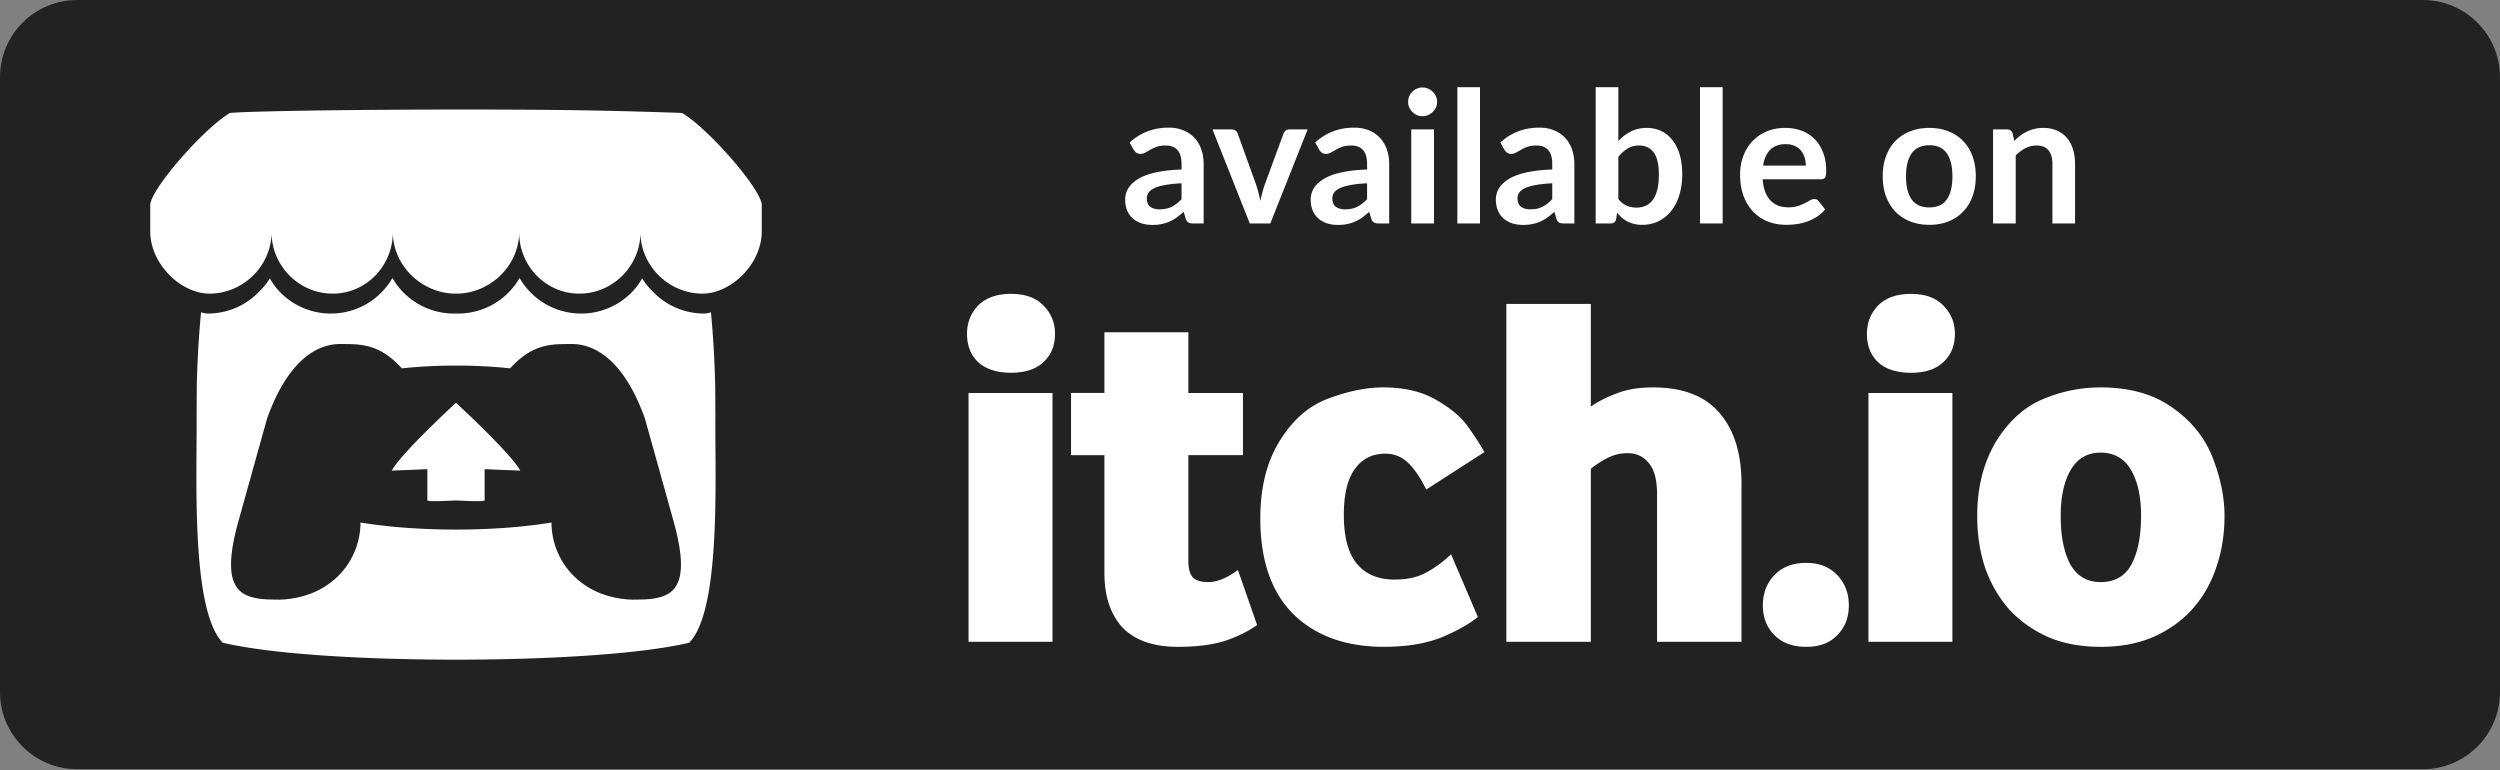 <?xml version="1.0" encoding="UTF-8"?>
<svg xmlns="http://www.w3.org/2000/svg" width="740" height="228" fill="none">
  <rect width="100%" height="100%" fill="#808080" stroke="none"/>
  <path d="M717.137 0H22.858C10.234 0 0 10.234 0 22.858v181.976c0 12.624 10.234 22.858 22.858 22.858h694.279c12.624 0 22.858-10.234 22.858-22.858V22.858C739.995 10.234 729.761 0 717.137 0z" fill="#222"></path>
  <path d="M68.069 33.433c-7.9 4.687-23.452 22.556-23.6 27.243v7.76c0 9.834 9.192 18.477 17.537 18.477 10.02 0 18.369-8.307 18.369-18.164 0 9.857 8.065 18.164 18.088 18.164 10.02 0 17.825-8.307 17.825-18.164 0 9.857 8.575 18.164 18.595 18.164h.181c10.023 0 18.595-8.307 18.595-18.164 0 9.857 7.809 18.164 17.828 18.164 10.023 0 18.085-8.307 18.085-18.164 0 9.857 8.353 18.164 18.372 18.164 8.345 0 17.537-8.643 17.537-18.481v-7.756c-.147-4.687-15.704-22.556-23.599-27.243-24.54-.861-41.552-1.013-66.909-1.009-25.352 0-59.924.397-66.908 1.01h.004zm48.094 48.847a20.681 20.681 0 0 1-3.526 4.543 20.955 20.955 0 0 1-14.688 5.99 21.014 21.014 0 0 1-14.713-5.994 19.644 19.644 0 0 1-3.368-4.452l-.003.003c-.953 1.675-2.283 3.11-3.655 4.456a21.025 21.025 0 0 1-14.718 5.987 6.346 6.346 0 0 1-1.984-.39 304.61 304.61 0 0 0-1.266 22.255v.033l-.045 8.803c.15 17.601-1.743 57.048 7.759 66.742 14.729 3.432 41.828 4.997 69.014 5.008h.007c27.186-.011 54.289-1.576 69.014-5.008 9.505-9.694 7.608-49.141 7.763-66.746l-.046-8.799v-.037c-.15-7.43-.572-14.852-1.266-22.25a6.334 6.334 0 0 1-1.984.39 21.025 21.025 0 0 1-14.717-5.991c-1.372-1.346-2.703-2.778-3.655-4.453h-.004a19.634 19.634 0 0 1-3.367 4.445 21.011 21.011 0 0 1-14.714 5.994 20.958 20.958 0 0 1-14.687-5.99 20.681 20.681 0 0 1-3.526-4.543 20.658 20.658 0 0 1-3.493 4.543 21.014 21.014 0 0 1-14.717 5.994 15.857 15.857 0 0 1-.597-.015h-.008c-.196 0-.396.015-.597.015a21.014 21.014 0 0 1-14.717-5.994 20.643 20.643 0 0 1-3.496-4.54zm-15.114 19.54v.011h.011c5.983.011 11.301 0 17.888 7.189 5.324-.55 10.673-.819 16.025-.805a152.6 152.6 0 0 1 16.025.805c6.592-7.189 11.906-7.181 17.893-7.189h.011v-.008c2.827 0 14.135 0 22.019 22.137l8.466 30.368c6.274 22.59-2.01 23.142-12.34 23.165-15.322-.571-23.803-11.698-23.803-22.825-8.481 1.391-18.376 2.087-28.271 2.087-9.894 0-19.789-.696-28.27-2.087 0 11.127-8.481 22.254-23.803 22.825-10.33-.023-18.61-.575-12.337-23.169l8.466-30.364c7.884-22.137 19.193-22.137 22.02-22.137v-.003zm33.924 17.4c-.015.019-16.131 14.816-19.026 20.081l10.553-.423v9.203c0 .431 4.233.253 8.473.056 4.241.197 8.478.375 8.478-.056v-9.203l10.552.423c-2.899-5.261-19.026-20.077-19.026-20.077l-.004-.004zm151.717 70.745v-73.643h24.846v73.643H286.69zm12.574-79.634c-4.192 0-7.436-1.047-9.732-3.141-2.195-2.096-3.292-4.89-3.292-8.383 0-3.293 1.097-6.087 3.292-8.383 2.296-2.292 5.538-3.439 9.729-3.439 4.192 0 7.386 1.147 9.581 3.44 2.295 2.292 3.443 5.087 3.443 8.382 0 3.493-1.147 6.287-3.44 8.383-2.197 2.094-5.39 3.141-9.581 3.141zm49.349 81.131c-7.186 0-12.626-1.896-16.32-5.688-3.59-3.891-5.385-9.279-5.385-16.165v-34.877h-9.88v-18.414h9.88v-17.96h24.846v17.964h16.169v18.406h-16.169v31.286c0 2.296.448 3.942 1.345 4.94.998.9 2.495 1.349 4.491 1.349 2.696 0 5.64-1.198 8.832-3.594l5.688 16.316c-2.892 1.998-6.185 3.595-9.879 4.789-3.692 1.101-8.231 1.652-13.618 1.652v-.004zm61.115 0c-11.377 0-20.358-3.243-26.944-9.729-6.486-6.485-9.729-15.915-9.729-28.289 0-8.983 1.846-16.517 5.537-22.602 3.792-6.289 8.534-10.531 14.226-12.725 5.987-2.296 11.526-3.443 16.619-3.443 6.384 0 11.724 1.297 16.017 3.893 4.291 2.494 7.434 5.238 9.43 8.231 2.099 2.994 3.596 5.338 4.49 7.034l-17.212 11.078c-1.592-3.294-3.338-5.889-5.238-7.786-1.895-1.895-4.188-2.842-6.879-2.842-3.794 0-6.788 1.496-8.98 4.49-2.195 2.993-3.292 7.534-3.292 13.621 0 6.586 1.298 11.427 3.893 14.521 2.59 3.094 6.282 4.641 11.074 4.641 3.795 0 6.938-.699 9.43-2.097 2.595-1.401 5.04-3.198 7.336-5.39l7.937 18.557c-2.396 1.993-5.94 3.99-10.632 5.991-4.689 1.892-10.377 2.838-17.064 2.838l-.019.008zm36.154-1.497v-99.99h24.998v30.387c2.094-1.497 4.639-2.794 7.635-3.893 2.993-1.197 6.585-1.795 10.775-1.795 8.781 0 15.317 2.494 19.608 7.483 4.392 4.994 6.588 12.031 6.588 21.112v46.704h-24.998v-43.714c0-4.188-.798-7.231-2.392-9.131-1.593-1.993-3.688-2.99-6.286-2.99-2.194 0-4.242.5-6.141 1.501-1.893.997-3.489 2.047-4.789 3.148v51.193h-24.998v-.015zm88.796 1.497c-3.991 0-7.135-1.147-9.43-3.44-2.293-2.295-3.439-5.239-3.439-8.832 0-3.593 1.146-6.587 3.439-8.98 2.295-2.394 5.439-3.591 9.43-3.591 3.792 0 6.836 1.197 9.131 3.591 2.298 2.393 3.447 5.387 3.447 8.98 0 3.593-1.146 6.536-3.439 8.829-2.192 2.295-5.236 3.443-9.132 3.443h-.007zm18.383-1.497v-73.643h24.847v73.643h-24.847zm12.567-79.619c-4.19 0-7.433-1.048-9.728-3.144-2.195-2.094-3.292-4.887-3.292-8.38 0-3.293 1.096-6.087 3.288-8.382 2.298-2.296 5.542-3.444 9.732-3.444 4.193 0 7.387 1.147 9.581 3.44 2.293 2.298 3.439 5.093 3.439 8.386 0 3.493-1.146 6.286-3.439 8.38-2.194 2.096-5.388 3.144-9.581 3.144zm56.156 81.116c-5.788 0-10.928-.948-15.42-2.842-4.49-1.996-8.332-4.691-11.524-8.085-3.092-3.492-5.485-7.583-7.181-12.272-1.6-4.79-2.4-9.98-2.4-15.571 0-8.28 1.796-15.514 5.389-21.702 3.694-6.088 8.285-10.328 13.773-12.722 5.588-2.396 11.376-3.594 17.363-3.594 8.579 0 15.662 1.995 21.248 5.986 5.687 3.992 9.681 8.981 11.981 14.967 2.293 5.99 3.44 11.679 3.44 17.068 0 5.587-.85 10.776-2.548 15.568-1.595 4.687-3.991 8.777-7.188 12.272-3.095 3.394-6.937 6.09-11.528 8.088-4.49 1.898-9.63 2.846-15.42 2.846l.015-.007zm0-19.162c4.19 0 7.234-1.745 9.131-5.235 1.895-3.593 2.842-8.383 2.842-14.37 0-5.689-.997-10.229-2.993-13.621-1.993-3.394-4.986-5.091-8.98-5.091-3.893 0-6.836 1.697-8.829 5.091-1.993 3.392-2.99 7.932-2.99 13.621 0 5.987.949 10.776 2.846 14.366 2.001 3.495 4.994 5.242 8.98 5.242l-.007-.003zM349.74 54.256c-1.936.09-3.564.262-4.885.516-1.321.235-2.379.542-3.176.922-.796.38-1.366.824-1.709 1.33a2.887 2.887 0 0 0-.516 1.656c0 1.176.344 2.017 1.031 2.524.706.507 1.62.76 2.741.76 1.376 0 2.561-.244 3.556-.733 1.013-.507 1.999-1.267 2.958-2.28v-4.695zm-15.361-12.078c3.202-2.93 7.056-4.396 11.562-4.396 1.628 0 3.085.271 4.369.814 1.285.525 2.37 1.266 3.257 2.225.887.941 1.556 2.072 2.008 3.393.471 1.32.706 2.768.706 4.342v17.588h-3.04c-.633 0-1.121-.091-1.465-.272-.344-.199-.615-.588-.814-1.167l-.598-2.008a26.415 26.415 0 0 1-2.062 1.682c-.67.47-1.366.869-2.09 1.194-.724.326-1.502.57-2.334.733-.814.181-1.719.272-2.714.272-1.176 0-2.262-.154-3.257-.462-.995-.325-1.855-.805-2.578-1.438a6.395 6.395 0 0 1-1.683-2.361c-.398-.941-.597-2.036-.597-3.284 0-.706.117-1.403.353-2.09a6.24 6.24 0 0 1 1.139-2.009c.543-.633 1.24-1.23 2.09-1.79.851-.562 1.891-1.05 3.121-1.466 1.249-.417 2.696-.751 4.343-1.005 1.646-.271 3.528-.434 5.645-.488v-1.629c0-1.863-.398-3.238-1.194-4.125-.796-.905-1.945-1.357-3.447-1.357-1.085 0-1.99.127-2.714.38a10.59 10.59 0 0 0-1.873.868c-.542.308-1.04.588-1.492.842a2.86 2.86 0 0 1-1.466.38c-.47 0-.868-.118-1.194-.353a3.234 3.234 0 0 1-.787-.869l-1.194-2.144zm52.685-3.88l-11.047 27.846h-6.079l-11.046-27.847h5.536c.507 0 .923.118 1.249.353.344.235.57.534.678.896l5.374 14.873a39.616 39.616 0 0 1 1.33 5.048c.181-.832.38-1.665.597-2.497.217-.832.48-1.683.787-2.551l5.483-14.873a1.83 1.83 0 0 1 .678-.896c.326-.235.715-.353 1.167-.353h5.293zm17.593 15.958c-1.936.09-3.564.262-4.885.516-1.321.235-2.379.542-3.175.922-.796.38-1.366.824-1.71 1.33a2.887 2.887 0 0 0-.516 1.656c0 1.176.344 2.017 1.032 2.524.705.507 1.619.76 2.741.76 1.375 0 2.56-.244 3.555-.733 1.013-.507 1.999-1.267 2.958-2.28v-4.695zm-15.361-12.078c3.202-2.93 7.056-4.396 11.562-4.396 1.628 0 3.085.271 4.369.814 1.285.525 2.371 1.266 3.257 2.225.887.941 1.556 2.072 2.009 3.393.47 1.32.705 2.768.705 4.342v17.588h-3.039c-.634 0-1.122-.091-1.466-.272-.344-.199-.615-.588-.814-1.167l-.597-2.008a26.61 26.61 0 0 1-2.063 1.682 12.65 12.65 0 0 1-2.09 1.194c-.724.326-1.502.57-2.334.733-.814.181-1.719.272-2.714.272-1.176 0-2.262-.154-3.257-.462-.995-.325-1.854-.805-2.578-1.438a6.395 6.395 0 0 1-1.683-2.361c-.398-.941-.597-2.036-.597-3.284 0-.706.118-1.403.353-2.09a6.225 6.225 0 0 1 1.14-2.009c.543-.633 1.239-1.23 2.09-1.79.85-.562 1.89-1.05 3.121-1.466 1.248-.417 2.696-.751 4.342-1.005 1.647-.271 3.528-.434 5.645-.488v-1.629c0-1.863-.398-3.238-1.194-4.125-.796-.905-1.945-1.357-3.447-1.357-1.085 0-1.99.127-2.714.38-.705.253-1.33.543-1.872.868-.543.308-1.041.588-1.493.842-.434.253-.923.38-1.466.38-.47 0-.868-.118-1.194-.353a3.234 3.234 0 0 1-.787-.869l-1.194-2.144zm35.164-3.88v27.846h-6.731V38.297h6.731zm.923-8.116c0 .58-.118 1.122-.353 1.629-.235.506-.552.95-.95 1.33a4.49 4.49 0 0 1-1.357.922 4.358 4.358 0 0 1-1.683.326 4.28 4.28 0 0 1-1.655-.326 4.602 4.602 0 0 1-1.33-.922 4.602 4.602 0 0 1-.923-1.33 4.092 4.092 0 0 1-.326-1.629c0-.597.109-1.158.326-1.682a4.51 4.51 0 0 1 .923-1.358c.38-.38.823-.678 1.33-.895a3.996 3.996 0 0 1 1.655-.353c.597 0 1.158.118 1.683.353a4.12 4.12 0 0 1 1.357.895c.398.38.715.833.95 1.358a4.07 4.07 0 0 1 .353 1.682zm12.696-4.37v40.331h-6.703v-40.33h6.703zm21.39 28.444c-1.936.09-3.565.262-4.886.516-1.32.235-2.379.542-3.175.922-.796.38-1.366.824-1.71 1.33a2.887 2.887 0 0 0-.516 1.656c0 1.176.344 2.017 1.032 2.524.705.507 1.619.76 2.741.76 1.375 0 2.56-.244 3.555-.733 1.014-.507 2-1.267 2.959-2.28v-4.695zm-15.362-12.078c3.203-2.93 7.057-4.396 11.562-4.396 1.628 0 3.085.271 4.37.814 1.284.525 2.37 1.266 3.256 2.225.887.941 1.557 2.072 2.009 3.393.47 1.32.706 2.768.706 4.342v17.588h-3.04c-.633 0-1.122-.091-1.466-.272-.344-.199-.615-.588-.814-1.167l-.597-2.008a26.422 26.422 0 0 1-2.063 1.682 12.65 12.65 0 0 1-2.09 1.194c-.723.326-1.501.57-2.334.733-.814.181-1.719.272-2.714.272-1.176 0-2.261-.154-3.257-.462-.995-.325-1.854-.805-2.578-1.438a6.395 6.395 0 0 1-1.683-2.361c-.398-.941-.597-2.036-.597-3.284 0-.706.118-1.403.353-2.09a6.225 6.225 0 0 1 1.14-2.009c.543-.633 1.239-1.23 2.09-1.79.85-.562 1.891-1.05 3.121-1.466 1.248-.417 2.696-.751 4.342-1.005 1.647-.271 3.529-.434 5.646-.488v-1.629c0-1.863-.398-3.238-1.195-4.125-.796-.905-1.945-1.357-3.446-1.357-1.086 0-1.991.127-2.714.38a10.59 10.59 0 0 0-1.873.868c-.543.308-1.041.588-1.493.842-.434.253-.923.38-1.465.38-.471 0-.869-.118-1.195-.353a3.25 3.25 0 0 1-.787-.869l-1.194-2.144zm34.92 16.746c.76.923 1.583 1.574 2.47 1.954a7.28 7.28 0 0 0 2.849.57c1.032 0 1.955-.18 2.769-.543.832-.38 1.538-.959 2.117-1.737.579-.796 1.022-1.8 1.33-3.012.307-1.23.461-2.696.461-4.397 0-3.058-.507-5.265-1.52-6.622-1.013-1.375-2.47-2.063-4.37-2.063-1.284 0-2.406.299-3.365.896-.959.579-1.873 1.402-2.741 2.47v12.484zm0-17.207c1.122-1.176 2.361-2.108 3.718-2.795 1.375-.706 2.94-1.059 4.695-1.059 1.611 0 3.058.317 4.343.95a9.109 9.109 0 0 1 3.311 2.741c.923 1.176 1.628 2.606 2.117 4.288.489 1.683.733 3.574.733 5.673 0 2.261-.281 4.315-.842 6.16-.56 1.846-1.366 3.43-2.415 4.75a10.86 10.86 0 0 1-3.745 3.04c-1.466.724-3.094 1.086-4.886 1.086-.868 0-1.655-.09-2.361-.272a8.335 8.335 0 0 1-3.61-1.818 16 16 0 0 1-1.411-1.493l-.299 1.873c-.108.47-.298.805-.569 1.004-.254.199-.607.299-1.059.299h-4.424V25.813h6.704v15.904zm30.879-15.904v40.33h-6.703v-40.33h6.703zm24.619 23.205c0-.869-.126-1.683-.379-2.443a5.672 5.672 0 0 0-1.086-2.035c-.489-.58-1.113-1.032-1.873-1.357-.742-.344-1.61-.516-2.605-.516-1.936 0-3.465.552-4.587 1.655-1.104 1.104-1.809 2.67-2.117 4.696h12.647zm-12.783 4.044c.109 1.43.362 2.669.76 3.718.398 1.031.923 1.89 1.574 2.578a6.425 6.425 0 0 0 2.307 1.52c.905.326 1.9.489 2.986.489 1.085 0 2.017-.127 2.795-.38a12.492 12.492 0 0 0 2.063-.842 34.088 34.088 0 0 0 1.547-.84c.452-.254.887-.38 1.303-.38.561 0 .977.207 1.248.623l1.927 2.443a11.47 11.47 0 0 1-2.497 2.198 14.856 14.856 0 0 1-2.904 1.412c-.995.344-2.017.588-3.067.733a21.665 21.665 0 0 1-3.012.217c-1.936 0-3.737-.317-5.401-.95a12.337 12.337 0 0 1-4.343-2.85c-1.23-1.267-2.198-2.823-2.904-4.668-.705-1.864-1.058-4.017-1.058-6.46 0-1.9.307-3.682.922-5.346.616-1.683 1.493-3.14 2.633-4.37 1.158-1.248 2.56-2.235 4.207-2.958 1.665-.724 3.537-1.086 5.618-1.086 1.755 0 3.374.28 4.858.841a10.51 10.51 0 0 1 3.827 2.47c1.068 1.068 1.9 2.389 2.497 3.963.615 1.556.923 3.338.923 5.346 0 1.014-.109 1.701-.326 2.063-.217.344-.633.516-1.248.516h-17.235zm49.36-15.199c2.063 0 3.936.335 5.619 1.004 1.7.67 3.148 1.62 4.342 2.85 1.212 1.23 2.144 2.732 2.796 4.505.651 1.773.977 3.755.977 5.944 0 2.208-.326 4.198-.977 5.971-.652 1.773-1.584 3.284-2.796 4.532-1.194 1.249-2.642 2.208-4.342 2.877-1.683.67-3.556 1.005-5.619 1.005-2.08 0-3.971-.335-5.672-1.005-1.701-.67-3.157-1.628-4.37-2.877-1.194-1.248-2.126-2.759-2.795-4.532-.651-1.773-.977-3.764-.977-5.97 0-2.19.326-4.172.977-5.945.669-1.773 1.601-3.275 2.795-4.505 1.213-1.23 2.669-2.18 4.37-2.85 1.701-.67 3.592-1.004 5.672-1.004zm0 23.53c2.316 0 4.026-.777 5.13-2.333 1.122-1.556 1.683-3.836 1.683-6.84 0-3.003-.561-5.292-1.683-6.866-1.104-1.574-2.814-2.361-5.13-2.361-2.352 0-4.098.796-5.238 2.388-1.121 1.574-1.682 3.854-1.682 6.84 0 2.985.561 5.265 1.682 6.839 1.14 1.556 2.886 2.334 5.238 2.334zm25.117-19.676a17.622 17.622 0 0 1 1.765-1.547 10.806 10.806 0 0 1 1.981-1.221 10.36 10.36 0 0 1 2.252-.787 10.69 10.69 0 0 1 2.606-.299c1.52 0 2.868.262 4.044.787 1.176.507 2.153 1.23 2.931 2.171.796.923 1.393 2.036 1.791 3.339.417 1.284.625 2.705.625 4.26v17.724h-6.704V48.42c0-1.701-.389-3.013-1.167-3.936-.778-.94-1.963-1.411-3.556-1.411a6.977 6.977 0 0 0-3.256.787c-1.014.525-1.973 1.24-2.877 2.144v20.139h-6.704V38.297h4.098c.869 0 1.439.407 1.71 1.222l.461 2.198z" fill="#fff"></path>
</svg>
